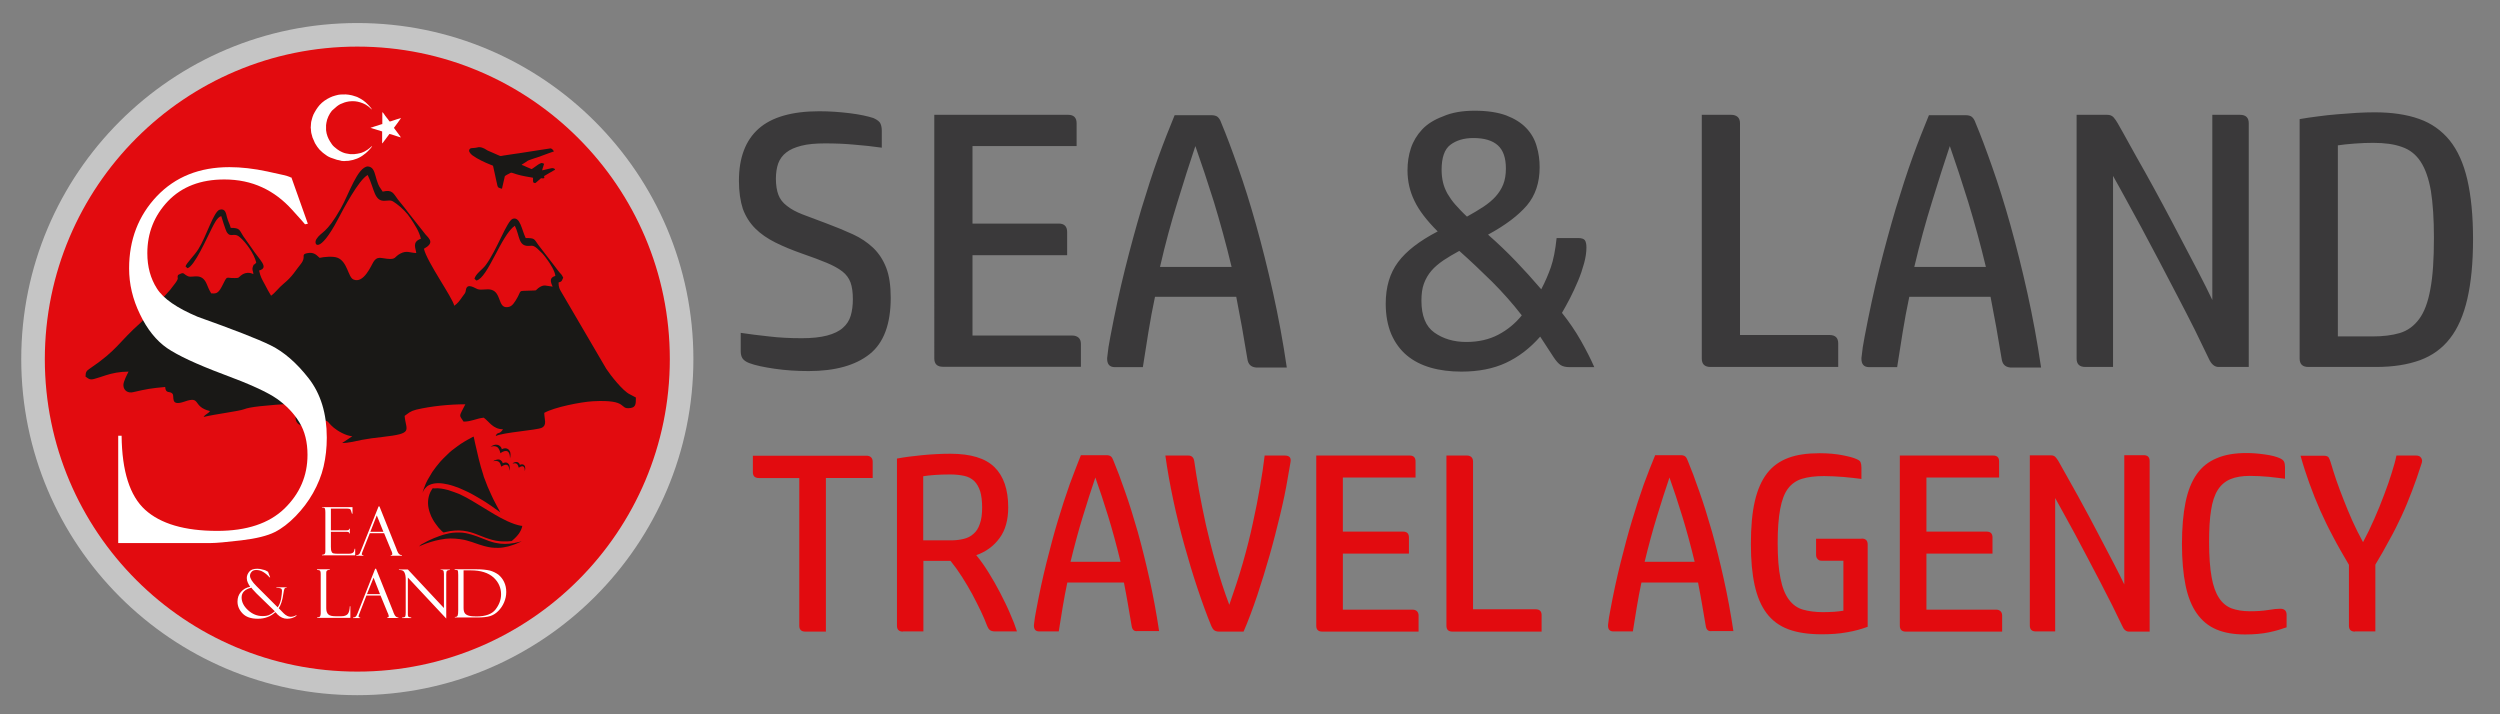 <?xml version="1.0" encoding="utf-8"?>
<!-- Generator: Adobe Illustrator 28.3.0, SVG Export Plug-In . SVG Version: 6.00 Build 0)  -->
<svg version="1.1" id="Layer_1" xmlns="http://www.w3.org/2000/svg" xmlns:xlink="http://www.w3.org/1999/xlink" x="0px" y="0px"
	 viewBox="0 0 140 40" style="enable-background:new 0 0 140 40;" xml:space="preserve">
<rect x="0" y="0" width="140" height="40" fill="#808080" stroke="none"/>
<style type="text/css">
	.st0{fill-rule:evenodd;clip-rule:evenodd;fill:#C5C5C5;}
	.st1{fill-rule:evenodd;clip-rule:evenodd;fill:#E20B0F;}
	.st2{fill-rule:evenodd;clip-rule:evenodd;fill:#191816;}
	.st3{fill-rule:evenodd;clip-rule:evenodd;fill:#FFFFFF;}
	.st4{fill:#FFFFFF;}
	.st5{fill:#3A393A;}
	.st6{fill:#E20B0F;}
</style>
<path class="st0" d="M20.01,1.29c10.39,0,18.82,8.43,18.82,18.82c0,10.39-8.43,18.82-18.82,18.82c-10.39,0-18.82-8.43-18.82-18.82
	C1.19,9.71,9.62,1.29,20.01,1.29"/>
<path class="st1" d="M20.01,2.61c9.66,0,17.5,7.83,17.5,17.5c0,9.66-7.83,17.5-17.5,17.5c-9.66,0-17.5-7.83-17.5-17.5
	C2.52,10.44,10.35,2.61,20.01,2.61"/>
<path class="st2" d="M23.31,14.17c-0.35-0.01-0.53-0.16-0.89,0.03c-0.35,0.18-0.22,0.35-0.75,0.29c-0.37-0.04-0.55-0.15-0.76,0.18
	c-0.11,0.17-0.54,1.24-1.12,0.98c-0.3-0.13-0.33-1.01-0.9-1.22c-0.24-0.09-0.74-0.05-0.99,0.01c-0.12-0.08-0.27-0.36-0.71-0.26
	c-0.37,0.08-0.01,0.19-0.35,0.61c-0.31,0.38-0.45,0.68-0.96,1.1c-0.27,0.22-0.46,0.5-0.7,0.67c-0.12-0.19-0.25-0.44-0.36-0.65
	c-0.15-0.28-0.23-0.39-0.31-0.76c0.59-0.17,0.02-0.58-0.43-1.28l-0.46-0.65c-0.22-0.34-0.17-0.46-0.7-0.46
	c-0.05-0.22-0.14-0.33-0.21-0.6c-0.05-0.21-0.09-0.5-0.4-0.42c-0.34,0.08-0.75,1.5-1.2,2.21c-0.24,0.38-0.67,0.78-0.72,0.97
	l0.11,0.1c0.39-0.1,1.1-1.73,1.36-2.23c0.12-0.23,0.29-0.62,0.53-0.69c0.02,0.09,0.26,0.82,0.3,0.88c0.23,0.38,0.39,0,0.74,0.3
	c0.34,0.29,0.8,0.92,0.92,1.42c-0.14,0.2-0.12,0.02-0.19,0.24c-0.06,0.19,0.02,0.22,0.03,0.41c-0.22-0.11-0.48-0.1-0.7,0.08
	c-0.15,0.12-0.09,0.14-0.33,0.14c-0.57,0.02-0.38-0.21-0.75,0.5c-0.22,0.42-0.37,0.36-0.58,0.36c-0.14-0.23-0.15-0.29-0.26-0.54
	c-0.28-0.65-0.79-0.31-1.04-0.42c-0.31-0.14-0.19-0.27-0.56-0.07c-0.08,0.21,0.09,0.11-0.14,0.44c-0.11,0.15-0.19,0.24-0.3,0.39
	l-1.62,1.81c-1.31,1.16-1.3,1.53-2.88,2.6c-0.17,0.12-0.24,0.17-0.24,0.45v0c0.2,0.14,0.25,0.2,0.52,0.12
	c0.21-0.06,0.39-0.12,0.6-0.19c0.37-0.12,0.8-0.21,1.29-0.21c-0.09,0.18-0.29,0.55-0.29,0.76c0.01,0.32,0.28,0.46,0.55,0.39
	c0.79-0.18,0.94-0.21,1.79-0.29c0.03,0.41,0.26,0.2,0.41,0.38c0.13,0.15-0.16,0.73,0.67,0.44c0.96-0.34,0.41,0.28,1.43,0.53
	c-0.12,0.17-0.24,0.15-0.36,0.33c0.65-0.16,1.97-0.32,2.26-0.43c0.11-0.04,0.18-0.06,0.33-0.09c0.52-0.11,2.31-0.24,2.91-0.24
	c-0.07,0.31-0.51,0.68-0.28,1.05c0.24,0.37,0.75,0.11,1.09,0.02c0.78-0.2,0.51-0.1,0.98,0.29c0.23,0.19,0.67,0.45,1.04,0.48
	l-0.57,0.38c0.35,0,0.79-0.11,1.12-0.18c0.37-0.07,0.7-0.11,1.14-0.16c1.78-0.2,1.31-0.35,1.24-1.18c0.23-0.16,0.3-0.26,0.65-0.35
	c0.85-0.2,1.87-0.3,2.75-0.3c-0.37,0.74-0.36,0.56-0.1,0.97c0.45,0,0.72-0.18,1.13-0.22c0.32,0.23,0.51,0.64,1.08,0.65
	c-0.21,0.33-0.32,0.11-0.41,0.38c0.41-0.21,2.34-0.33,2.59-0.47c0.3-0.16,0.13-0.48,0.13-0.83c0.57-0.32,2.05-0.61,2.72-0.65
	c2.06-0.11,1.43,0.47,2.1,0.38c0.3-0.04,0.31-0.22,0.31-0.55v-0.04l-0.34-0.18c-0.39-0.18-1.09-1.08-1.32-1.43l-2.51-4.29
	c-0.1-0.17-0.16-0.26-0.16-0.54c0.21-0.06,0.17-0.09,0.26-0.27c-0.1-0.2-0.08-0.15-0.22-0.31c-0.1-0.11-0.13-0.18-0.23-0.3
	l-0.94-1.22c-0.25-0.34-0.18-0.39-0.71-0.39c-0.22-0.45-0.31-1.21-0.72-1.08c-0.33,0.1-0.89,1.76-1.53,2.61
	c-0.17,0.23-0.55,0.47-0.62,0.75l0.11,0.1c0.64-0.14,1.38-2.53,2.15-3.07c0.28,0.55,0.19,1.15,0.77,1.13
	c0.27-0.01,0.28-0.08,0.78,0.43c0.08,0.08,0.2,0.25,0.28,0.36c0.14,0.19,0.42,0.62,0.44,0.89c-0.34,0.1-0.28,0.32-0.15,0.6
	c-0.36-0.03-0.48-0.16-0.8,0.08c-0.2,0.15-0.04,0.13-0.33,0.14c-0.94,0.05-0.52-0.1-0.95,0.57c-0.17,0.27-0.29,0.36-0.51,0.36
	c-0.46,0-0.3-0.81-0.83-0.97c-0.25-0.08-0.54,0.04-0.79-0.04c-0.11-0.03-0.59-0.39-0.65,0.05c-0.03,0.19-0.04,0.16-0.22,0.41
	c-0.14,0.2-0.24,0.34-0.43,0.47c-0.11-0.48-1.53-2.45-1.7-3.19c0.57-0.32,0.35-0.52,0.09-0.8l-0.93-1.18
	c-0.21-0.29-0.39-0.49-0.61-0.77c-0.27-0.36-0.31-0.58-0.86-0.45c-0.18-0.29-0.2-0.23-0.34-0.67c-0.08-0.26-0.13-0.58-0.32-0.69
	c-0.06-0.03-0.11-0.05-0.17-0.05H20.6c-0.58,0.03-1.06,1.55-1.52,2.36c-0.82,1.45-1.08,1.27-1.36,1.71
	c-0.19,0.3,0.14,0.91,1.21-1.12c0.3-0.57,1.16-2.2,1.66-2.47c0.39,0.78,0.35,1.52,1.01,1.44c0.36-0.04,0.36,0.01,0.6,0.17
	c0.29,0.21,0.61,0.53,0.8,0.83c0.21,0.32,0.48,0.72,0.57,1.13C23.04,13.55,23.3,13.94,23.31,14.17"/>
<path class="st2" d="M24.23,27.34c-0.01,0.03-0.03,0.05-0.05,0.08c-0.02,0.03-0.03,0.06-0.05,0.08c-0.02,0.03-0.07,0.15-0.08,0.18
	c-0.12,0.34-0.1,0.69,0.02,1.03c0.06,0.18,0.09,0.23,0.17,0.38c0.08,0.15,0.21,0.32,0.32,0.46l0.17,0.18c0.18,0.14,0,0.09,0.48,0.01
	c0.33-0.05,0.65-0.05,0.97,0.02c0.06,0.01,0.1,0.03,0.16,0.04c0.07,0.02,0.23,0.07,0.3,0.1l0.36,0.14c0.13,0.05,0.22,0.09,0.36,0.13
	c0.26,0.09,0.56,0.15,0.84,0.15c0.14,0,0.31,0,0.44-0.02c0.02,0,0.02-0.01,0.04-0.02c0.01-0.01,0.02-0.02,0.03-0.03l0.09-0.08
	c0.06-0.05,0.14-0.14,0.19-0.2c0.08-0.09,0.17-0.24,0.21-0.35c0.01-0.03,0.05-0.14,0.05-0.17c-0.09,0-0.35-0.07-0.43-0.1
	c-0.11-0.04-0.32-0.12-0.42-0.17L28.04,29c-0.4-0.21-0.97-0.58-1.38-0.82c-0.09-0.05-0.31-0.19-0.41-0.24l-0.14-0.08
	c-0.05-0.03-0.09-0.05-0.14-0.07l-0.22-0.11c-0.02-0.01-0.05-0.02-0.07-0.03c-0.03-0.01-0.05-0.02-0.08-0.03
	c-0.03-0.01-0.05-0.02-0.08-0.03c-0.03-0.01-0.05-0.02-0.08-0.03c-0.1-0.04-0.22-0.08-0.32-0.11c-0.26-0.07-0.54-0.13-0.81-0.1
	L24.23,27.34z M23.66,27.6C23.66,27.6,23.67,27.6,23.66,27.6l0.03-0.07c0.03-0.07,0.07-0.13,0.12-0.19
	c0.06-0.07,0.14-0.14,0.23-0.18c0.32-0.15,0.71-0.11,1.05-0.03c0.22,0.05,0.41,0.12,0.62,0.2c0.05,0.02,0.09,0.04,0.14,0.06
	l0.35,0.16c0.08,0.04,0.26,0.13,0.34,0.18c0.09,0.05,0.18,0.1,0.26,0.15l0.38,0.23c0.02,0.01,0.04,0.03,0.06,0.04
	c0.06,0.04,0.12,0.08,0.18,0.12c0.02,0.02,0.04,0.03,0.06,0.04l0.48,0.34c0.02,0.01,0.04,0.04,0.06,0.04
	c-0.01-0.02-0.02-0.04-0.03-0.05l-0.19-0.35c-0.01-0.02-0.02-0.04-0.03-0.06c-0.08-0.16-0.17-0.31-0.24-0.48l-0.22-0.49l-0.15-0.39
	c-0.02-0.05-0.03-0.09-0.05-0.13c-0.02-0.04-0.03-0.09-0.04-0.13c-0.21-0.64-0.33-1.2-0.48-1.86c-0.01-0.05-0.02-0.1-0.03-0.15
	c-0.01-0.05-0.03-0.11-0.03-0.15c-0.02,0-0.1,0.04-0.13,0.06l-0.24,0.13c-0.04,0.02-0.08,0.05-0.12,0.07
	c-0.15,0.09-0.31,0.19-0.45,0.3l-0.16,0.12c-0.07,0.05-0.2,0.15-0.26,0.21c-0.01,0.01-0.01,0.01-0.02,0.02l-0.31,0.3l-0.18,0.19
	c-0.08,0.09-0.16,0.19-0.23,0.28c-0.07,0.1-0.15,0.2-0.22,0.3l-0.26,0.44c-0.1,0.18-0.17,0.37-0.24,0.56
	c-0.01,0.03-0.01,0.04-0.02,0.07C23.68,27.55,23.66,27.58,23.66,27.6z M23.46,30.6c0.01,0,0.03-0.01,0.05-0.02l0.24-0.1
	c0.03-0.01,0.07-0.03,0.1-0.04c0.45-0.15,0.62-0.2,1.11-0.27c0.32-0.04,0.73,0,1.03,0.06c0.1,0.02,0.19,0.05,0.29,0.08
	c0.05,0.01,0.09,0.03,0.14,0.04c0.05,0.02,0.09,0.03,0.14,0.05c0.15,0.05,0.4,0.14,0.56,0.18c0.33,0.08,0.42,0.1,0.78,0.1
	c0.19,0,0.38-0.04,0.56-0.08c0.15-0.04,0.42-0.13,0.56-0.2c0.07-0.03,0.14-0.06,0.2-0.09l-0.2,0.05c-0.07,0.02-0.15,0.03-0.23,0.05
	c-0.34,0.06-0.7,0.07-1.04-0.01c-0.05-0.01-0.11-0.02-0.16-0.04l-0.23-0.07c-0.02-0.01-0.05-0.02-0.07-0.03l-0.57-0.22
	c-0.1-0.03-0.19-0.07-0.3-0.1c-0.21-0.06-0.45-0.12-0.68-0.12c-0.33,0-0.47,0.01-0.78,0.09c-0.22,0.05-0.46,0.15-0.67,0.23
	l-0.31,0.14c-0.02,0.01-0.04,0.02-0.06,0.03l-0.35,0.19C23.55,30.54,23.46,30.59,23.46,30.6z M27.47,25.02
	c0.01,0,0.03-0.01,0.04-0.01c0.01,0,0.03-0.01,0.04-0.01c0.09-0.02,0.2-0.02,0.28,0.03c0.04,0.02,0.07,0.05,0.09,0.09
	c0.04,0.05,0.1,0.2,0.1,0.26c0.02,0,0.02-0.01,0.03-0.02l0.1-0.06c0.32-0.15,0.41,0.08,0.41,0.38c0,0,0,0,0,0c0,0.01,0,0,0-0.01
	c0.02-0.06,0.03-0.16,0.03-0.22c0-0.3-0.25-0.41-0.45-0.31c-0.01,0.01-0.02,0.01-0.04,0.02c0-0.08-0.09-0.19-0.18-0.23
	c-0.1-0.05-0.24-0.03-0.33,0.02C27.58,24.96,27.49,25,27.47,25.02z M27.62,25.83c0.03,0,0.12-0.03,0.17-0.02
	c0.11,0.02,0.18,0.05,0.23,0.17c0.01,0.03,0.04,0.12,0.05,0.15c0.02,0,0.05-0.03,0.07-0.04c0.07-0.04,0.18-0.09,0.26-0.05
	c0.1,0.05,0.12,0.18,0.12,0.33c0,0,0,0,0-0.01c0.03-0.08,0.03-0.21,0.01-0.29c-0.01-0.03-0.02-0.06-0.04-0.08
	c-0.13-0.17-0.32-0.05-0.34-0.05c0-0.06-0.07-0.14-0.13-0.18c-0.08-0.05-0.18-0.03-0.26,0C27.72,25.76,27.63,25.81,27.62,25.83z
	 M28.7,25.96c0.05,0,0.23-0.08,0.31,0.11c0.01,0.03,0.03,0.08,0.04,0.12c0.02,0,0.04-0.02,0.05-0.03c0.02-0.01,0.03-0.02,0.06-0.03
	c0.18-0.07,0.23,0.06,0.23,0.24c0.01-0.01,0.01-0.01,0.01-0.03c0.02-0.07,0.02-0.14,0-0.22c-0.03-0.09-0.13-0.14-0.23-0.11
	c-0.02,0.01-0.03,0.02-0.06,0.02c-0.01-0.07-0.08-0.15-0.17-0.16c-0.05,0-0.09,0-0.13,0.02c-0.04,0.01-0.06,0.03-0.09,0.05
	L28.7,25.96C28.7,25.96,28.71,25.96,28.7,25.96z M23.66,27.6c0,0.01,0-0.01,0,0.01h0V27.6z"/>
<path class="st2" d="M31.02,8.48c-0.04,0.01-0.08,0.03-0.12,0.04l-0.17,0.06c-0.14,0.05-0.27,0.1-0.41,0.15
	c-0.12,0.04-0.23,0.09-0.35,0.12c-0.02,0.01-0.03,0.01-0.06,0.02l-0.29,0.1C29.55,9,29.5,9.03,29.44,9.08
	c-0.06,0.05-0.18,0.1-0.23,0.15c0.05,0.01,0.23,0.1,0.28,0.12l0.28,0.12l0.08-0.05c0.08-0.06,0.16-0.11,0.24-0.17
	c0.04-0.03,0.13-0.09,0.17-0.1c0.03-0.01,0.07-0.03,0.1-0.02c0.04,0.01,0.07,0.03,0.11,0.04c-0.03,0.13-0.09,0.25-0.11,0.37
	c0.02,0,0.26-0.06,0.3-0.07l0.22-0.05c0.08-0.02,0.21,0.02,0.2,0.08l0,0C31.07,9.52,31.02,9.54,31,9.55l-0.15,0.09
	c-0.02,0.01-0.02,0.01-0.04,0.02l-0.27,0.16c-0.02,0.01-0.06,0.03-0.08,0.05c0.03,0.03,0.03,0.05,0.02,0.09
	c0,0.02-0.05,0.03-0.07,0.03c-0.03,0-0.07-0.01-0.1-0.01c-0.02,0-0.04,0.03-0.06,0.04l-0.17,0.15c-0.02,0.02-0.04,0.03-0.06,0.05
	c-0.02,0.02-0.04,0.04-0.08,0.03c-0.1-0.02-0.08-0.07-0.09-0.13l0-0.14c0-0.03,0.01-0.02-0.02-0.03c-0.15-0.02-0.68-0.12-0.83-0.17
	c-0.02-0.01-0.05-0.01-0.07-0.02c-0.07-0.02-0.28-0.1-0.31-0.09c-0.03,0-0.14,0.08-0.18,0.09c-0.05,0.02-0.1,0.06-0.15,0.09
	c-0.01,0.01-0.02,0-0.02,0.02l-0.16,0.7l0,0c-0.06-0.01-0.17-0.05-0.2-0.07c-0.06-0.05-0.07-0.19-0.09-0.26
	c0-0.01-0.01-0.03-0.01-0.04l-0.07-0.32c0-0.02,0-0.03-0.01-0.05l-0.11-0.5c-0.01-0.07-0.02-0.05-0.16-0.11
	c-0.31-0.12-0.73-0.32-0.99-0.51c-0.07-0.05-0.22-0.19-0.2-0.29l0,0c0.04-0.18,0.2-0.1,0.45-0.16C26.9,8.2,27.1,8.3,27.21,8.37
	c0.08,0.06,0.17,0.09,0.26,0.13l0.41,0.18C28.05,8.75,28,8.75,28.2,8.71l0.53-0.08c0.12-0.02,0.23-0.03,0.35-0.05l1.22-0.19
	c0.05-0.01,0.5-0.08,0.53-0.08h0c0.09,0.02,0.11,0.06,0.16,0.12C31,8.45,31.01,8.46,31.02,8.48"/>
<path class="st3" d="M19.27,9.02l0.14-0.01c0.11,0,0.05,0,0.14-0.01c0.3-0.04,0.61-0.16,0.85-0.36l0.08-0.06
	c0.04-0.04,0.08-0.07,0.12-0.11l0.01-0.01c0.05-0.05,0.1-0.1,0.14-0.15c0.03-0.04,0.08-0.09,0.09-0.14L20.69,8.3
	c-0.02,0.02-0.05,0.04-0.08,0.06c-0.02,0.02-0.02,0.02-0.04,0.03l-0.17,0.1c-0.02,0.01-0.03,0.01-0.05,0.02
	c-0.05,0.03-0.14,0.06-0.2,0.07c-0.02,0-0.03,0.01-0.05,0.01c-0.05,0.02-0.13,0.02-0.18,0.03c-0.06,0.02-0.25,0.01-0.32,0.01
	L19.42,8.6C19.4,8.6,19.4,8.59,19.37,8.59c-0.06-0.01-0.11-0.03-0.16-0.05c-0.02-0.01-0.03-0.01-0.05-0.02
	c-0.09-0.04-0.18-0.09-0.26-0.15c-0.01-0.01-0.02-0.02-0.04-0.03c-0.1-0.08-0.21-0.16-0.28-0.27c-0.14-0.2-0.23-0.36-0.29-0.6
	l-0.03-0.18V7.01l0.02-0.14c0.03-0.22,0.16-0.49,0.3-0.66c0,0,0.01-0.01,0.01-0.01c0.01-0.01,0.01-0.01,0.02-0.02L18.7,6.1
	c0.1-0.1,0.24-0.21,0.36-0.27c0.21-0.09,0.26-0.11,0.48-0.15c0.12-0.02,0.19-0.01,0.33-0.01c0.06,0,0.24,0.04,0.3,0.06
	c0.07,0.02,0.25,0.09,0.31,0.13l0.16,0.11c0.05,0.04,0.18,0.16,0.19,0.17c-0.01-0.05-0.16-0.22-0.2-0.26
	C20.42,5.66,20.27,5.56,20,5.43c-0.02-0.01-0.04-0.01-0.06-0.02c-0.02-0.01-0.03-0.01-0.06-0.02c-0.01,0-0.02,0-0.03-0.01
	c-0.16-0.06-0.47-0.11-0.63-0.09c-0.02,0-0.04,0-0.07,0c-0.06,0-0.16,0.01-0.21,0.02c-0.11,0.03-0.22,0.05-0.32,0.09l-0.14,0.06
	c-0.21,0.1-0.42,0.24-0.58,0.42c-0.14,0.16-0.25,0.34-0.35,0.54c-0.01,0.01-0.01,0.02-0.01,0.03c-0.02,0.06-0.05,0.11-0.06,0.17
	c-0.01,0.07-0.05,0.15-0.06,0.25c0,0.04-0.01,0.1-0.01,0.14c0,0.05-0.01,0.1-0.01,0.15c0,0.03,0.01,0.03,0.01,0.06
	c0,0.07,0.01,0.14,0.02,0.22L17.5,7.7l0.14,0.32l0.12,0.19c0.02,0.03,0.04,0.06,0.07,0.09c0.04,0.06,0.09,0.11,0.15,0.16
	c0.05,0.05,0.1,0.1,0.16,0.14l0.18,0.13c0.06,0.04,0.13,0.07,0.2,0.1l0.35,0.12c0.08,0.02,0.13,0.02,0.19,0.04
	C19.09,9.01,19.21,9.02,19.27,9.02"/>
<path class="st3" d="M21.39,6.95l-0.47,0.15c-0.04,0.01-0.12,0.05-0.16,0.05c0.01,0.03,0,0.02,0.03,0.02l0.12,0.04
	c0.02,0,0.02,0.01,0.04,0.01l0.45,0.14v0.67c0.03-0.01,0.07-0.08,0.11-0.13l0.3-0.4c0.03,0,0.18,0.05,0.24,0.07
	c0.08,0.02,0.34,0.12,0.4,0.13c-0.01-0.04-0.29-0.4-0.34-0.47l-0.05-0.07l0.2-0.27c0.03-0.05,0.06-0.09,0.1-0.14
	c0.02-0.02,0.03-0.04,0.05-0.07c0.02-0.02,0.04-0.05,0.05-0.07c-0.09,0.02-0.18,0.06-0.24,0.07l-0.15,0.05
	c-0.31,0.1-0.22,0.11-0.35-0.06c-0.02-0.02-0.03-0.04-0.05-0.06l-0.1-0.13c-0.02-0.03-0.12-0.19-0.16-0.2V6.95z"/>
<path class="st4" d="M16.32,9.94l0.92,2.59l-0.16,0.03c0-0.01-0.24-0.28-0.73-0.82c-0.49-0.54-1.04-0.96-1.67-1.25
	c-0.63-0.29-1.33-0.44-2.12-0.44c-1.32,0-2.37,0.4-3.15,1.21c-0.77,0.81-1.16,1.78-1.16,2.92c0,0.76,0.18,1.42,0.54,1.98
	c0.36,0.57,1.12,1.09,2.28,1.58c1.99,0.71,3.36,1.24,4.09,1.6c0.73,0.36,1.44,0.97,2.12,1.84c0.68,0.87,1.02,1.98,1.02,3.33
	c0,0.57-0.06,1.1-0.18,1.62c-0.12,0.51-0.32,1-0.59,1.48c-0.27,0.48-0.6,0.91-0.98,1.3c-0.38,0.39-0.77,0.69-1.17,0.89
	c-0.4,0.2-1.02,0.36-1.87,0.46c-0.85,0.1-1.41,0.15-1.69,0.15H6.62V24.4h0.19c0.02,1.99,0.46,3.37,1.32,4.15
	c0.86,0.78,2.21,1.18,4.03,1.18c1.66,0,2.91-0.42,3.77-1.25c0.86-0.84,1.29-1.83,1.29-3.01c0-0.71-0.15-1.32-0.45-1.81
	c-0.3-0.5-0.72-0.94-1.25-1.32c-0.54-0.38-1.55-0.84-3.04-1.39c-1.49-0.56-2.53-1.05-3.13-1.46c-0.6-0.42-1.11-1.05-1.51-1.89
	c-0.41-0.84-0.61-1.69-0.61-2.57c0-1.6,0.52-2.95,1.55-4.04c1.04-1.09,2.39-1.63,4.07-1.63c0.65,0,1.36,0.08,2.11,0.24
	c0.76,0.16,1.18,0.26,1.27,0.31C16.25,9.93,16.28,9.94,16.32,9.94"/>
<path class="st4" d="M26.37,31.94h-0.41v2.1c0,0.13,0.02,0.23,0.07,0.3c0.04,0.06,0.12,0.11,0.23,0.14
	c0.11,0.03,0.25,0.04,0.43,0.04c0.5,0,0.86-0.13,1.06-0.39c0.2-0.26,0.31-0.54,0.31-0.85c0-0.36-0.14-0.68-0.42-0.94
	C27.35,32.08,26.93,31.94,26.37,31.94 M25.46,31.91v-0.03h1.23c0.31,0,0.56,0.03,0.74,0.07c0.18,0.05,0.34,0.13,0.48,0.23
	c0.13,0.11,0.24,0.24,0.32,0.41c0.08,0.17,0.12,0.35,0.12,0.56c0,0.2-0.04,0.39-0.12,0.58c-0.08,0.19-0.19,0.35-0.33,0.49
	c-0.14,0.14-0.29,0.23-0.45,0.28c-0.16,0.05-0.4,0.08-0.72,0.08h-1.26v-0.03h0.03c0.06,0,0.11-0.03,0.13-0.08
	c0.02-0.05,0.03-0.15,0.03-0.29v-1.98c0-0.15-0.01-0.24-0.04-0.27C25.59,31.93,25.53,31.91,25.46,31.91z M24.67,31.89h0.52v0.03
	c-0.08,0-0.13,0.02-0.16,0.05c-0.03,0.03-0.04,0.1-0.04,0.2v2.47l-2.15-2.3v2.01c0,0.06,0,0.11,0.01,0.14
	c0.01,0.03,0.02,0.05,0.04,0.06c0.02,0.01,0.06,0.02,0.14,0.03v0.03h-0.51v-0.03c0.09,0,0.15-0.02,0.17-0.05
	c0.02-0.03,0.03-0.11,0.03-0.24v-1.84c0-0.16-0.02-0.29-0.07-0.39c-0.04-0.1-0.15-0.15-0.31-0.14v-0.03h0.5l2.02,2.16v-1.92
	c0-0.1-0.02-0.17-0.05-0.19c-0.04-0.02-0.08-0.03-0.14-0.03V31.89z M20.55,33.27h0.73l-0.36-0.92L20.55,33.27z M21.31,33.35h-0.79
	l-0.4,1.03c-0.03,0.07-0.04,0.12-0.04,0.14c0,0.04,0.03,0.06,0.09,0.06v0.03h-0.4v-0.03c0.05,0,0.1-0.01,0.14-0.04
	c0.04-0.03,0.08-0.1,0.12-0.21l0.98-2.48h0.05l0.96,2.4c0,0.01,0.02,0.07,0.07,0.17c0.05,0.1,0.12,0.16,0.22,0.16v0.03h-0.63v-0.03
	c0.06,0,0.09-0.02,0.09-0.07c0-0.03-0.01-0.08-0.04-0.15c0,0-0.01-0.01-0.01-0.02c0-0.01,0-0.02-0.01-0.02L21.31,33.35z M17.76,34.6
	v-0.03c0.08,0,0.14-0.02,0.16-0.05c0.02-0.03,0.04-0.09,0.04-0.16v-2.22c0-0.08-0.01-0.14-0.03-0.17c-0.02-0.03-0.08-0.05-0.18-0.06
	v-0.03h0.72v0.03c-0.07,0-0.11,0.01-0.14,0.03c-0.03,0.02-0.04,0.04-0.05,0.06c-0.01,0.02-0.01,0.08-0.01,0.16v1.9
	c0,0.16,0.04,0.28,0.12,0.35c0.08,0.07,0.21,0.1,0.4,0.1h0.33c0.16,0,0.27-0.04,0.35-0.12c0.07-0.08,0.11-0.23,0.12-0.44h0.03v0.65
	H17.76z M15.39,34.23l-1.03-1c-0.01-0.01-0.05-0.05-0.13-0.14c-0.08-0.08-0.13-0.14-0.15-0.18c-0.37,0.09-0.55,0.27-0.55,0.55
	c0,0.25,0.12,0.49,0.36,0.71c0.24,0.22,0.51,0.33,0.81,0.33c0.16,0,0.28-0.02,0.37-0.06c0.09-0.04,0.19-0.1,0.3-0.19
	c0-0.01,0.01-0.01,0.02-0.01C15.38,34.23,15.39,34.23,15.39,34.23z M15.01,32.02l0.12,0.31h-0.04c-0.1-0.12-0.22-0.22-0.35-0.3
	c-0.13-0.08-0.26-0.11-0.39-0.11c-0.11,0-0.2,0.03-0.26,0.1c-0.06,0.07-0.09,0.14-0.09,0.22c0,0.15,0.12,0.34,0.36,0.58l1.19,1.19
	c0.09-0.12,0.15-0.28,0.19-0.47c0.03-0.19,0.05-0.34,0.05-0.44c0-0.08-0.02-0.12-0.05-0.14c-0.03-0.02-0.09-0.03-0.17-0.04l-0.03,0
	l-0.06,0v-0.03h0.57v0.03c-0.06-0.01-0.1,0.01-0.12,0.05c-0.02,0.04-0.04,0.13-0.06,0.27c-0.05,0.37-0.14,0.64-0.26,0.82l0.27,0.28
	c0.13,0.13,0.27,0.2,0.4,0.2c0.1,0,0.2-0.03,0.31-0.09l0.02,0.03c-0.16,0.12-0.34,0.17-0.53,0.17c-0.2,0-0.38-0.08-0.55-0.25
	c0-0.01-0.01-0.01-0.02-0.03l-0.09-0.09c-0.25,0.24-0.58,0.37-0.98,0.37c-0.39,0-0.67-0.1-0.86-0.3c-0.19-0.2-0.28-0.42-0.28-0.66
	c0-0.21,0.06-0.39,0.19-0.54c0.13-0.15,0.3-0.25,0.52-0.29c-0.06-0.09-0.11-0.17-0.14-0.25c-0.03-0.07-0.05-0.15-0.05-0.24
	c0-0.13,0.05-0.25,0.14-0.36c0.09-0.11,0.24-0.16,0.45-0.16c0.12,0,0.22,0.02,0.31,0.05C14.83,31.92,14.92,31.96,15.01,32.02z"/>
<path class="st4" d="M20.74,29.78h0.73l-0.37-0.92L20.74,29.78z M21.51,29.86h-0.8l-0.41,1.03c-0.03,0.07-0.04,0.12-0.04,0.14
	c0,0.04,0.03,0.06,0.09,0.06v0.03h-0.4v-0.03c0.05,0,0.1-0.01,0.14-0.04c0.04-0.03,0.08-0.09,0.12-0.21l0.99-2.48h0.05l0.96,2.4
	c0,0.01,0.02,0.07,0.07,0.17c0.05,0.1,0.13,0.16,0.23,0.16v0.03h-0.63v-0.03c0.06,0,0.09-0.02,0.09-0.07c0-0.03-0.01-0.08-0.04-0.15
	c0-0.01-0.01-0.01-0.01-0.02c0-0.01,0-0.02-0.01-0.02L21.51,29.86z M18.03,28.42V28.4h1.71v0.37h-0.03
	c-0.04-0.14-0.07-0.22-0.09-0.25c-0.03-0.02-0.09-0.04-0.19-0.04h-0.9v1.22h0.83c0.08,0,0.14-0.01,0.16-0.02
	c0.02-0.02,0.03-0.04,0.04-0.07h0.03v0.26h-0.03c-0.01-0.04-0.02-0.06-0.04-0.07c-0.02-0.01-0.06-0.02-0.13-0.02h-0.86v0.84
	c0,0.13,0.01,0.22,0.04,0.27c0.02,0.06,0.06,0.09,0.11,0.1c0.05,0.01,0.13,0.02,0.23,0.02h0.48c0.15,0,0.25,0,0.29-0.02
	c0.04-0.01,0.08-0.03,0.11-0.06c0.03-0.03,0.05-0.1,0.07-0.2h0.03v0.37h-1.86v-0.03c0.06,0,0.11-0.02,0.14-0.04
	c0.03-0.02,0.05-0.07,0.05-0.16v-2.19c0-0.1-0.01-0.17-0.03-0.21C18.18,28.44,18.12,28.42,18.03,28.42z"/>
<path class="st5" d="M129.27,20.55c-0.33,0-0.49-0.16-0.49-0.47V6.67c0.31-0.05,0.65-0.11,1.01-0.15c0.36-0.05,0.73-0.09,1.1-0.12
	c0.37-0.03,0.74-0.06,1.09-0.08c0.35-0.02,0.69-0.03,1-0.03c0.96,0,1.79,0.12,2.49,0.37c0.69,0.24,1.26,0.65,1.71,1.2
	c0.45,0.56,0.78,1.29,0.99,2.2c0.21,0.91,0.32,2.02,0.32,3.34c0,1.32-0.11,2.43-0.32,3.34c-0.21,0.91-0.53,1.65-0.97,2.21
	c-0.43,0.56-1,0.97-1.68,1.22c-0.69,0.25-1.5,0.38-2.46,0.38H129.27z M132.9,8c-0.31,0-0.66,0.01-1.04,0.04
	c-0.38,0.03-0.69,0.06-0.94,0.1v10.7h1.94c0.58,0,1.09-0.06,1.53-0.19c0.43-0.13,0.79-0.39,1.08-0.78c0.29-0.39,0.5-0.95,0.63-1.68
	c0.14-0.73,0.2-1.69,0.2-2.88c0-1.06-0.06-1.93-0.17-2.62c-0.12-0.69-0.31-1.23-0.57-1.63c-0.26-0.4-0.61-0.68-1.05-0.83
	C134.07,8.07,133.54,8,132.9,8z M125.93,20.55h-1.69c-0.23,0-0.41-0.16-0.55-0.47c-0.22-0.46-0.48-0.99-0.77-1.59
	c-0.3-0.6-0.62-1.22-0.96-1.87c-0.34-0.65-0.69-1.31-1.04-1.99c-0.35-0.67-0.69-1.31-1.02-1.92c-0.33-0.6-0.63-1.15-0.9-1.65
	c-0.27-0.5-0.5-0.9-0.67-1.21v10.7h-1.55c-0.33,0-0.49-0.16-0.49-0.47V6.43H118c0.15,0,0.26,0.04,0.35,0.13
	c0.08,0.09,0.16,0.2,0.24,0.34c0.18,0.31,0.4,0.71,0.66,1.18c0.26,0.48,0.56,1,0.88,1.57c0.32,0.57,0.65,1.18,0.99,1.81
	c0.34,0.64,0.68,1.27,1.01,1.91c0.33,0.63,0.65,1.24,0.96,1.83c0.31,0.59,0.57,1.12,0.8,1.6V6.43h1.55c0.33,0,0.49,0.16,0.49,0.47
	V20.55z M109.19,8.18c-0.32,0.96-0.66,2.01-1,3.13c-0.35,1.12-0.68,2.33-0.99,3.64h4.01c-0.31-1.3-0.65-2.52-0.99-3.64
	C109.87,10.19,109.53,9.15,109.19,8.18z M112.09,20.08c-0.1-0.61-0.2-1.2-0.3-1.76c-0.1-0.56-0.21-1.13-0.32-1.7h-4.55
	c-0.14,0.65-0.26,1.31-0.37,1.98c-0.11,0.67-0.21,1.32-0.31,1.96h-1.57c-0.3,0-0.44-0.17-0.43-0.51c0.04-0.41,0.1-0.81,0.18-1.2
	c0.25-1.32,0.52-2.58,0.82-3.78c0.3-1.2,0.61-2.33,0.92-3.38c0.32-1.05,0.63-2.02,0.95-2.9c0.32-0.88,0.63-1.66,0.91-2.34h2.04
	c0.16,0,0.29,0.03,0.37,0.1c0.08,0.07,0.15,0.18,0.2,0.33c0.29,0.69,0.6,1.52,0.94,2.49c0.34,0.96,0.68,2.04,1.01,3.22
	c0.33,1.18,0.65,2.45,0.95,3.8c0.3,1.35,0.56,2.75,0.77,4.19h-1.73C112.29,20.55,112.13,20.4,112.09,20.08z M95.79,20.55
	c-0.33,0-0.49-0.16-0.49-0.47V6.43h1.65c0.15,0,0.27,0.04,0.36,0.12c0.09,0.08,0.13,0.2,0.13,0.35v11.86h5.01
	c0.33,0,0.49,0.16,0.49,0.47v1.32H95.79z M87.47,17.52c0.39,0.49,0.75,1.01,1.06,1.56c0.31,0.55,0.56,1.04,0.75,1.48H87.9
	c-0.22,0-0.39-0.04-0.51-0.12c-0.12-0.08-0.24-0.22-0.37-0.41l-0.77-1.18c-0.57,0.65-1.21,1.14-1.92,1.47
	c-0.71,0.33-1.54,0.49-2.49,0.49c-0.62,0-1.2-0.07-1.72-0.22c-0.52-0.15-0.97-0.38-1.34-0.69c-0.37-0.31-0.66-0.71-0.87-1.19
	c-0.2-0.48-0.31-1.05-0.31-1.7c0-0.94,0.23-1.71,0.69-2.33c0.46-0.62,1.2-1.19,2.22-1.72c-0.61-0.61-1.05-1.18-1.3-1.71
	c-0.26-0.53-0.39-1.1-0.39-1.71c0-0.43,0.06-0.85,0.19-1.24c0.13-0.39,0.34-0.74,0.63-1.05c0.29-0.31,0.68-0.55,1.16-0.73
	C81.3,6.3,81.89,6.2,82.58,6.2c0.71,0,1.29,0.09,1.76,0.26c0.47,0.18,0.84,0.41,1.12,0.7c0.28,0.29,0.48,0.63,0.59,1.02
	c0.12,0.39,0.17,0.78,0.17,1.19c0,0.86-0.24,1.57-0.71,2.13c-0.48,0.56-1.2,1.11-2.18,1.64c0.56,0.49,1.07,0.98,1.55,1.48
	c0.48,0.5,0.95,1.02,1.43,1.58c0.22-0.42,0.4-0.84,0.54-1.24c0.14-0.41,0.25-0.95,0.32-1.63h1.2c0.19,0,0.32,0.04,0.38,0.12
	c0.06,0.08,0.09,0.22,0.09,0.41c0,0.26-0.04,0.55-0.13,0.88c-0.09,0.33-0.2,0.66-0.34,0.99c-0.14,0.33-0.29,0.66-0.45,0.97
	C87.76,17.01,87.61,17.28,87.47,17.52z M80.73,9.51c0,0.26,0.03,0.5,0.08,0.71c0.05,0.22,0.14,0.43,0.25,0.63
	c0.12,0.2,0.26,0.41,0.44,0.61c0.18,0.2,0.39,0.43,0.65,0.67c0.34-0.19,0.65-0.37,0.92-0.55c0.27-0.18,0.5-0.37,0.68-0.57
	c0.18-0.2,0.33-0.43,0.43-0.68c0.1-0.25,0.15-0.55,0.15-0.89c0-0.6-0.15-1.03-0.45-1.3c-0.3-0.27-0.75-0.41-1.37-0.41
	c-0.53,0-0.96,0.13-1.29,0.38C80.89,8.36,80.73,8.83,80.73,9.51z M82.11,19.15c0.69,0,1.29-0.14,1.8-0.41
	c0.51-0.27,0.95-0.63,1.31-1.08c-0.52-0.67-1.07-1.29-1.67-1.89c-0.6-0.59-1.21-1.17-1.83-1.72c-0.33,0.18-0.62,0.35-0.89,0.53
	c-0.26,0.18-0.49,0.37-0.67,0.58c-0.18,0.21-0.32,0.45-0.42,0.72c-0.1,0.27-0.14,0.59-0.14,0.96c0,0.84,0.24,1.44,0.72,1.78
	C80.81,18.97,81.41,19.15,82.11,19.15z M66.94,8.18c-0.32,0.96-0.66,2.01-1,3.13c-0.35,1.12-0.68,2.33-0.98,3.64h4.01
	c-0.31-1.3-0.65-2.52-0.99-3.64C67.63,10.19,67.28,9.15,66.94,8.18z M69.85,20.08c-0.1-0.61-0.2-1.2-0.3-1.76
	c-0.1-0.56-0.21-1.13-0.32-1.7h-4.55c-0.14,0.65-0.26,1.31-0.37,1.98c-0.11,0.67-0.21,1.32-0.31,1.96h-1.57
	c-0.3,0-0.44-0.17-0.43-0.51c0.04-0.41,0.1-0.81,0.18-1.2c0.25-1.32,0.52-2.58,0.82-3.78c0.3-1.2,0.61-2.33,0.92-3.38
	c0.32-1.05,0.63-2.02,0.95-2.9c0.32-0.88,0.63-1.66,0.91-2.34h2.04c0.16,0,0.29,0.03,0.37,0.1c0.08,0.07,0.15,0.18,0.2,0.33
	c0.29,0.69,0.6,1.52,0.94,2.49c0.34,0.96,0.68,2.04,1.01,3.22c0.33,1.18,0.65,2.45,0.95,3.8c0.3,1.35,0.56,2.75,0.77,4.19h-1.73
	C70.05,20.55,69.89,20.4,69.85,20.08z M59.82,6.43c0.31,0,0.47,0.16,0.47,0.47v1.28h-5.83v4.34h4.83c0.31,0,0.47,0.16,0.47,0.47v1.3
	h-5.3v4.5h5.58c0.15,0,0.27,0.04,0.36,0.12c0.09,0.08,0.13,0.2,0.13,0.35v1.28h-7.72c-0.33,0-0.49-0.16-0.49-0.47V6.43H59.82z
	 M41.38,10.12c0-1.29,0.37-2.26,1.1-2.91c0.73-0.65,1.87-0.98,3.4-0.98c0.57,0,1.14,0.04,1.71,0.11c0.57,0.07,1.01,0.17,1.32,0.27
	c0.22,0.1,0.35,0.2,0.4,0.32c0.05,0.12,0.07,0.25,0.07,0.4v0.94c-0.5-0.07-1.02-0.13-1.55-0.17c-0.53-0.05-1.07-0.07-1.63-0.07
	c-0.53,0-0.97,0.04-1.32,0.13c-0.35,0.09-0.64,0.21-0.85,0.38c-0.21,0.16-0.36,0.37-0.45,0.61C43.5,9.38,43.45,9.67,43.45,10
	c0,0.37,0.05,0.67,0.14,0.91c0.09,0.24,0.25,0.45,0.48,0.62c0.22,0.18,0.52,0.34,0.88,0.48c0.36,0.14,0.81,0.31,1.33,0.5
	c0.54,0.2,1.04,0.41,1.48,0.61c0.44,0.2,0.82,0.46,1.14,0.76c0.32,0.31,0.56,0.68,0.73,1.12c0.17,0.44,0.25,1,0.25,1.68
	c0,1.47-0.39,2.52-1.18,3.15c-0.79,0.63-1.93,0.95-3.42,0.95c-0.65,0-1.28-0.04-1.9-0.13c-0.61-0.09-1.09-0.19-1.43-0.32
	c-0.18-0.07-0.3-0.16-0.37-0.26c-0.07-0.11-0.1-0.24-0.1-0.41v-1.02c0.48,0.07,1,0.14,1.58,0.2c0.58,0.07,1.19,0.1,1.84,0.1
	c0.57,0,1.04-0.05,1.42-0.15c0.37-0.1,0.67-0.24,0.88-0.43c0.21-0.18,0.36-0.41,0.44-0.68c0.08-0.27,0.12-0.58,0.12-0.92
	c0-0.38-0.04-0.69-0.13-0.94c-0.09-0.24-0.24-0.45-0.46-0.62c-0.22-0.17-0.51-0.33-0.87-0.48c-0.36-0.15-0.81-0.32-1.36-0.51
	c-0.57-0.2-1.08-0.41-1.52-0.63c-0.44-0.22-0.82-0.48-1.12-0.78c-0.31-0.31-0.54-0.67-0.7-1.1C41.46,11.27,41.38,10.74,41.38,10.12z
	"/>
<path class="st6" d="M131.88,35.37c-0.23,0-0.34-0.11-0.34-0.33v-3.41c-0.32-0.54-0.62-1.06-0.88-1.56c-0.27-0.5-0.51-1-0.73-1.49
	c-0.22-0.5-0.42-1-0.6-1.5c-0.18-0.5-0.35-1.02-0.5-1.56h1.29c0.14,0,0.23,0.03,0.28,0.09c0.04,0.06,0.08,0.16,0.12,0.29
	c0.09,0.3,0.19,0.63,0.31,0.98c0.12,0.35,0.26,0.72,0.41,1.1c0.15,0.38,0.31,0.78,0.49,1.18c0.18,0.4,0.38,0.8,0.6,1.2
	c0.22-0.41,0.43-0.84,0.63-1.3c0.2-0.46,0.39-0.91,0.55-1.35c0.17-0.44,0.31-0.85,0.43-1.24c0.12-0.38,0.21-0.7,0.26-0.96h1.11
	c0.13,0,0.23,0.05,0.28,0.14c0.06,0.09,0.06,0.2,0.01,0.33c-0.17,0.54-0.35,1.05-0.53,1.52c-0.18,0.47-0.37,0.94-0.58,1.39
	c-0.21,0.45-0.43,0.9-0.68,1.34c-0.24,0.45-0.5,0.91-0.79,1.39v3.74H131.88z M125.81,25.37c0.33,0,0.68,0.03,1.03,0.08
	c0.36,0.05,0.63,0.12,0.83,0.21c0.11,0.05,0.19,0.11,0.23,0.18c0.04,0.08,0.06,0.18,0.06,0.3v0.67c-0.28-0.04-0.58-0.07-0.92-0.11
	c-0.34-0.03-0.68-0.05-1.05-0.05c-0.43,0-0.79,0.06-1.08,0.18c-0.29,0.12-0.53,0.32-0.71,0.6c-0.18,0.28-0.31,0.67-0.38,1.14
	c-0.08,0.48-0.11,1.08-0.11,1.8c0,0.8,0.05,1.45,0.14,1.95c0.09,0.5,0.23,0.89,0.42,1.17c0.18,0.28,0.42,0.47,0.7,0.58
	c0.28,0.1,0.62,0.16,1.01,0.16c0.4,0,0.74-0.02,1.04-0.07c0.29-0.05,0.52-0.07,0.67-0.07c0.24,0,0.36,0.11,0.36,0.34v0.7
	c-0.28,0.1-0.6,0.2-0.99,0.28c-0.38,0.08-0.83,0.12-1.33,0.12c-0.63,0-1.16-0.09-1.61-0.28c-0.45-0.19-0.81-0.49-1.1-0.9
	c-0.29-0.41-0.5-0.94-0.63-1.58c-0.13-0.64-0.2-1.41-0.2-2.31c0-0.91,0.07-1.69,0.2-2.33c0.13-0.64,0.34-1.17,0.63-1.58
	c0.29-0.41,0.66-0.7,1.12-0.89C124.6,25.46,125.15,25.37,125.81,25.37z M120.4,35.37h-1.18c-0.16,0-0.29-0.11-0.38-0.33
	c-0.15-0.32-0.33-0.69-0.54-1.11c-0.21-0.42-0.43-0.85-0.67-1.31c-0.24-0.45-0.48-0.92-0.73-1.39c-0.25-0.47-0.48-0.91-0.71-1.34
	c-0.23-0.42-0.44-0.81-0.63-1.15c-0.19-0.35-0.35-0.63-0.47-0.85v7.47h-1.08c-0.23,0-0.34-0.11-0.34-0.33v-9.53h1.19
	c0.1,0,0.18,0.03,0.24,0.09c0.06,0.06,0.11,0.14,0.17,0.23c0.12,0.22,0.28,0.49,0.46,0.82c0.18,0.33,0.39,0.7,0.61,1.09
	c0.22,0.4,0.45,0.82,0.69,1.27c0.24,0.45,0.47,0.89,0.7,1.33c0.23,0.44,0.45,0.87,0.67,1.28c0.21,0.41,0.4,0.78,0.56,1.12v-7.24
	h1.08c0.23,0,0.34,0.11,0.34,0.33V35.37z M111.62,25.51c0.22,0,0.33,0.11,0.33,0.33v0.9h-4.07v3.03h3.37c0.22,0,0.33,0.11,0.33,0.33
	V31h-3.7v3.14h3.9c0.1,0,0.19,0.03,0.25,0.09c0.06,0.06,0.09,0.14,0.09,0.24v0.9h-5.39c-0.23,0-0.34-0.11-0.34-0.33v-9.53H111.62z
	 M104.25,30.16c0.23,0,0.34,0.11,0.34,0.33v4.61c-0.35,0.13-0.74,0.24-1.17,0.31c-0.43,0.08-0.9,0.11-1.4,0.11
	c-0.74,0-1.36-0.09-1.87-0.28c-0.51-0.19-0.91-0.49-1.22-0.9c-0.31-0.41-0.53-0.94-0.67-1.57c-0.14-0.64-0.21-1.4-0.21-2.3
	c0-0.95,0.07-1.75,0.22-2.4c0.15-0.65,0.38-1.17,0.69-1.57c0.31-0.4,0.71-0.68,1.19-0.86c0.48-0.18,1.07-0.26,1.75-0.26
	c0.48,0,0.91,0.04,1.27,0.11c0.36,0.07,0.63,0.14,0.8,0.22c0.11,0.05,0.19,0.1,0.22,0.17c0.03,0.07,0.05,0.17,0.05,0.3v0.64
	c-0.27-0.04-0.61-0.07-1-0.11c-0.39-0.03-0.76-0.05-1.1-0.05c-0.48,0-0.89,0.05-1.22,0.15c-0.33,0.1-0.6,0.29-0.8,0.56
	c-0.2,0.27-0.34,0.65-0.43,1.14c-0.09,0.48-0.14,1.11-0.14,1.88c0,0.83,0.05,1.5,0.16,2.01c0.1,0.51,0.26,0.9,0.47,1.18
	c0.21,0.28,0.47,0.47,0.79,0.56c0.32,0.09,0.69,0.14,1.12,0.14c0.22,0,0.42-0.01,0.62-0.02c0.19-0.01,0.37-0.04,0.52-0.06v-2.8H102
	c-0.09,0-0.16-0.03-0.21-0.09c-0.06-0.06-0.09-0.14-0.09-0.24v-0.9H104.25z M93.49,26.74c-0.23,0.67-0.46,1.4-0.7,2.18
	c-0.24,0.78-0.47,1.63-0.69,2.54h2.8c-0.22-0.91-0.45-1.76-0.69-2.54C93.97,28.14,93.73,27.41,93.49,26.74z M95.52,35.04
	c-0.07-0.43-0.14-0.84-0.21-1.23c-0.07-0.39-0.14-0.79-0.22-1.19h-3.17c-0.1,0.46-0.18,0.91-0.26,1.38
	c-0.08,0.46-0.15,0.92-0.22,1.36h-1.09c-0.21,0-0.31-0.12-0.3-0.36c0.03-0.28,0.07-0.56,0.13-0.84c0.17-0.92,0.36-1.8,0.57-2.64
	c0.21-0.84,0.42-1.63,0.64-2.36c0.22-0.73,0.44-1.41,0.66-2.03c0.23-0.62,0.44-1.16,0.64-1.64h1.42c0.11,0,0.2,0.02,0.26,0.07
	c0.06,0.05,0.1,0.12,0.14,0.23c0.2,0.48,0.42,1.06,0.65,1.73c0.24,0.67,0.47,1.42,0.71,2.25c0.23,0.82,0.45,1.71,0.66,2.65
	c0.21,0.94,0.39,1.92,0.54,2.92h-1.21C95.66,35.37,95.55,35.26,95.52,35.04z M81.34,35.37c-0.23,0-0.34-0.11-0.34-0.33v-9.53h1.15
	c0.1,0,0.19,0.03,0.25,0.09c0.06,0.06,0.09,0.14,0.09,0.24v8.28h3.5c0.23,0,0.34,0.11,0.34,0.33v0.92H81.34z M78.94,25.51
	c0.22,0,0.33,0.11,0.33,0.33v0.9H75.2v3.03h3.37c0.22,0,0.33,0.11,0.33,0.33V31h-3.7v3.14h3.9c0.1,0,0.19,0.03,0.25,0.09
	c0.06,0.06,0.09,0.14,0.09,0.24v0.9h-5.39c-0.23,0-0.34-0.11-0.34-0.33v-9.53H78.94z M71.94,25.51c0.27,0,0.37,0.12,0.33,0.36
	l-0.16,0.92c-0.1,0.61-0.24,1.28-0.42,2.03c-0.18,0.74-0.37,1.5-0.59,2.27c-0.22,0.77-0.45,1.52-0.7,2.27
	c-0.25,0.74-0.5,1.41-0.76,2.01h-1.36c-0.13,0-0.23-0.03-0.29-0.08c-0.06-0.05-0.11-0.13-0.15-0.22c-0.27-0.65-0.53-1.37-0.79-2.15
	c-0.26-0.78-0.5-1.58-0.73-2.41c-0.23-0.83-0.44-1.67-0.62-2.52c-0.18-0.85-0.33-1.68-0.44-2.48h1.28c0.2,0,0.31,0.11,0.34,0.33
	c0.07,0.47,0.15,1.01,0.26,1.61c0.11,0.6,0.24,1.25,0.39,1.94c0.16,0.69,0.34,1.42,0.56,2.18c0.21,0.76,0.46,1.53,0.75,2.3
	c0.28-0.8,0.54-1.58,0.76-2.35c0.22-0.77,0.41-1.52,0.56-2.23c0.16-0.72,0.29-1.39,0.4-2.03c0.11-0.64,0.2-1.22,0.26-1.75H71.94z
	 M61.34,26.74c-0.23,0.67-0.46,1.4-0.7,2.18c-0.24,0.78-0.47,1.63-0.69,2.54h2.8c-0.22-0.91-0.45-1.76-0.69-2.54
	C61.82,28.14,61.58,27.41,61.34,26.74z M63.37,35.04c-0.07-0.43-0.14-0.84-0.21-1.23c-0.07-0.39-0.14-0.79-0.22-1.19h-3.17
	c-0.1,0.46-0.18,0.91-0.26,1.38c-0.08,0.46-0.15,0.92-0.22,1.36h-1.09c-0.21,0-0.31-0.12-0.3-0.36c0.03-0.28,0.07-0.56,0.13-0.84
	c0.17-0.92,0.36-1.8,0.57-2.64c0.21-0.84,0.42-1.63,0.64-2.36c0.22-0.73,0.44-1.41,0.66-2.03c0.23-0.62,0.44-1.16,0.63-1.64h1.42
	c0.11,0,0.2,0.02,0.26,0.07c0.06,0.05,0.1,0.12,0.14,0.23c0.2,0.48,0.42,1.06,0.65,1.73c0.24,0.67,0.47,1.42,0.71,2.25
	c0.23,0.82,0.45,1.71,0.66,2.65c0.21,0.94,0.39,1.92,0.54,2.92h-1.21C63.51,35.37,63.4,35.26,63.37,35.04z M51.71,30.26h1.56
	c0.25,0,0.48-0.03,0.69-0.08c0.21-0.05,0.4-0.14,0.55-0.28c0.16-0.13,0.28-0.32,0.36-0.56c0.09-0.24,0.13-0.55,0.13-0.92
	c0-0.37-0.04-0.67-0.11-0.91c-0.08-0.24-0.19-0.43-0.33-0.57c-0.15-0.14-0.33-0.24-0.56-0.29c-0.23-0.05-0.49-0.08-0.8-0.08
	c-0.32,0-0.61,0.01-0.87,0.03c-0.26,0.02-0.46,0.04-0.63,0.07V30.26z M50.57,35.37c-0.23,0-0.34-0.11-0.34-0.33v-9.36
	c0.42-0.08,0.89-0.14,1.41-0.19c0.52-0.05,1.05-0.08,1.58-0.08c1.14,0,1.96,0.25,2.47,0.75c0.51,0.5,0.77,1.25,0.77,2.25
	c0,0.71-0.16,1.29-0.49,1.73c-0.33,0.45-0.76,0.76-1.3,0.95c0.23,0.27,0.46,0.6,0.69,0.97c0.23,0.37,0.45,0.75,0.65,1.14
	c0.2,0.39,0.39,0.77,0.55,1.15c0.17,0.38,0.3,0.72,0.39,1.01h-1.23c-0.13,0-0.23-0.03-0.29-0.08c-0.06-0.05-0.11-0.13-0.15-0.23
	c-0.09-0.24-0.2-0.51-0.35-0.82c-0.15-0.31-0.31-0.63-0.48-0.95c-0.18-0.33-0.37-0.65-0.58-0.98c-0.21-0.33-0.42-0.62-0.64-0.89
	h-1.52v3.95H50.57z M44.76,26.77H42.5c-0.23,0-0.34-0.11-0.34-0.33v-0.92h6.37c0.1,0,0.19,0.03,0.25,0.09
	c0.06,0.06,0.09,0.14,0.09,0.24v0.92h-2.62v8.6H45.1c-0.23,0-0.34-0.11-0.34-0.33V26.77z"/>
</svg>
